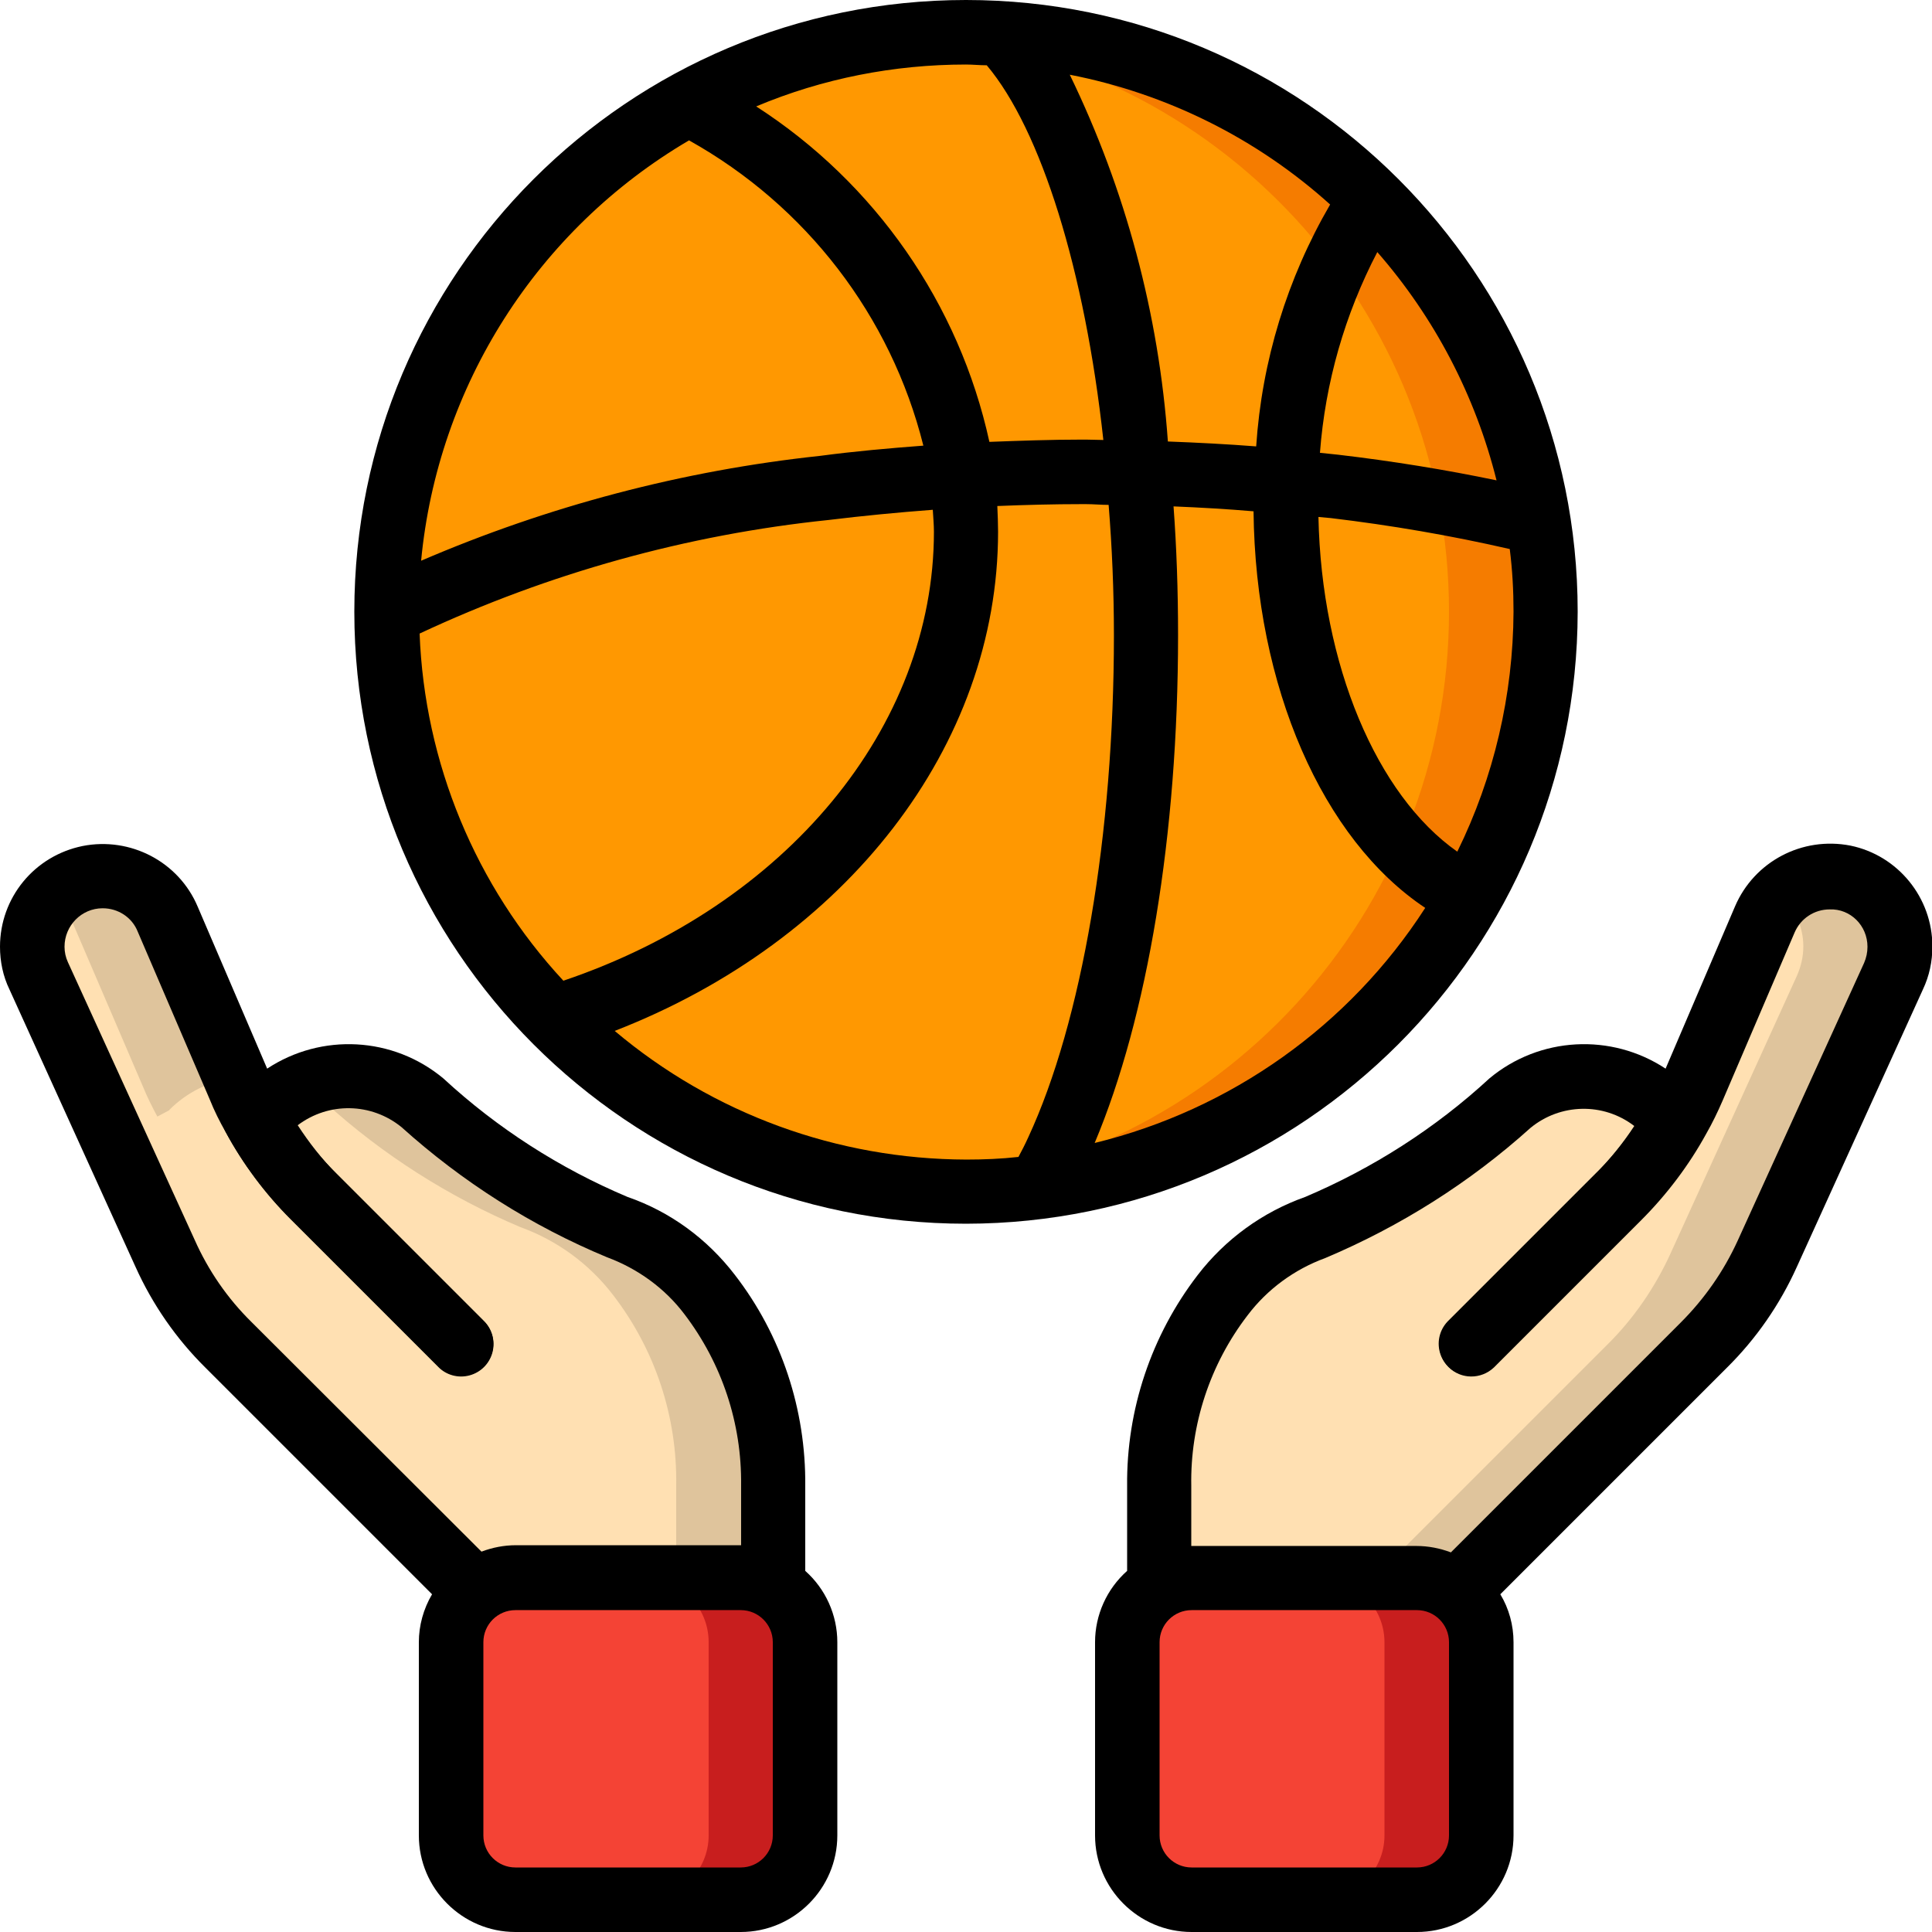 <?xml version="1.0" encoding="utf-8"?>
<!-- Generator: Adobe Illustrator 24.0.2, SVG Export Plug-In . SVG Version: 6.00 Build 0)  -->
<svg version="1.1" id="Layer_1" xmlns="http://www.w3.org/2000/svg" xmlns:xlink="http://www.w3.org/1999/xlink" x="0px" y="0px"
	 viewBox="0 0 512 512" style="enable-background:new 0 0 512 512;" xml:space="preserve">
<style type="text/css">
	.st0{fill:#FF9801;}
	.st1{fill:#F57C00;}
	.st2{fill:#FFE0B2;}
	.st3{fill:#DFC49C;}
	.st4{fill:none;stroke:#000000;stroke-width:17.067;stroke-linecap:round;stroke-linejoin:round;stroke-miterlimit:34.133;}
	.st5{fill:#F44335;}
	.st6{fill:#C81E1E;}
</style>
<g id="Page-1">
	<g id="_x30_20---Catching-Ball">
		<g id="Icons" transform="translate(1 1)">
			<g>
				<circle id="Oval" class="st0" cx="255" cy="161.1" r="153.6"/>
				<path id="Shape" class="st1" d="M255,7.5c-4.3,0-8.5,0.3-12.8,0.6c79.6,6.6,140.8,73.1,140.8,153s-61.2,146.4-140.8,153
					c4.3,0.3,8.5,0.6,12.8,0.6c84.8,0,153.6-68.8,153.6-153.6S339.8,7.5,255,7.5z"/>
				<path id="Shape_1_" class="st2" d="M203.8,392.7v26.7c-2.6-1.5-5.5-2.3-8.5-2.3h-59.7c-3.9,0-7.6,1.3-10.6,3.8l-65.5-65.5
					c-7-7-12.7-15.2-16.8-24.2L9.2,257.6c-1.1-2.4-1.7-5.1-1.7-7.8c0-10.3,8.4-18.6,18.7-18.7c7.5,0,14.3,4.5,17.2,11.3l19.1,44.5
					c1.1,2.7,2.4,5.3,3.8,7.9l3.2-1.7v-0.1c11.2-11.2,29.1-12.1,41.3-1.9c15.2,13.8,32.7,24.9,51.6,32.9c9.7,3.5,18.2,9.7,24.5,17.9
					C198.1,356.6,204.1,374.4,203.8,392.7L203.8,392.7z"/>
				<path id="Shape_2_" class="st3" d="M17.8,242.5l19.1,44.5c1.1,2.7,2.4,5.3,3.8,7.9l3.2-1.7v-0.1c4.7-4.7,10.8-7.7,17.4-8.5
					l-18-42.1c-2.4-5.6-7.4-9.8-13.4-11c-6-1.2-12.2,0.6-16.6,4.9C15.2,238.1,16.7,240.2,17.8,242.5L17.8,242.5z"/>
				<path id="Shape_3_" class="st3" d="M187,342.1c-6.3-8.2-14.8-14.4-24.5-17.9c-18.9-8-36.4-19.1-51.6-32.9
					c-9.1-7.6-21.7-9.2-32.4-4.2c2.5,1.1,4.8,2.5,6.8,4.2c15.2,13.8,32.7,24.9,51.6,32.9c9.7,3.5,18.2,9.7,24.5,17.9
					c11.2,14.5,17.1,32.3,16.8,50.6v24.4h17.1c3,0,5.9,0.8,8.5,2.3v-26.7C204.1,374.4,198.1,356.6,187,342.1L187,342.1z"/>
			</g>
			<path id="Shape_4_" class="st4" d="M66.3,294.9c4.2,7.8,9.6,15,15.9,21.2l39,39"/>
			<path id="Shape_5_" class="st5" d="M212.3,434.2v51.2c0,9.4-7.7,17-17.1,17.1h-59.7c-9.4,0-17-7.7-17.1-17.1v-51.2
				c0-5.2,2.4-10.1,6.5-13.3c3-2.4,6.7-3.8,10.6-3.8h59.7C204.7,417.1,212.3,424.8,212.3,434.2z"/>
			<path id="Shape_6_" class="st6" d="M203.8,419.4c-2.6-1.5-5.5-2.3-8.5-2.3h-25.6c9.4,0,17.1,7.6,17.1,17.1v51.2
				c0,9.4-7.7,17-17.1,17.1h25.6c9.4,0,17-7.7,17.1-17.1v-51.2C212.3,428.1,209.1,422.5,203.8,419.4z"/>
			<path id="Shape_7_" class="st2" d="M502.5,249.9c0,2.7-0.6,5.3-1.7,7.8l-33.5,73.6c-4.1,9-9.8,17.3-16.8,24.2L385,420.9
				c-3-2.4-6.7-3.8-10.6-3.8h-59.7c-3,0-5.9,0.8-8.5,2.3v-26.7c-0.3-18.3,5.7-36.1,16.8-50.6c6.3-8.2,14.8-14.4,24.5-17.9
				c18.9-8,36.4-19.1,51.6-32.9c12.2-10.2,30.1-9.4,41.3,1.9v0.1l3.2,1.7c1.4-2.5,2.7-5.2,3.8-7.9l19.1-44.5
				c2.9-6.9,9.7-11.4,17.2-11.3C494.1,231.2,502.4,239.6,502.5,249.9L502.5,249.9z"/>
			<path id="Shape_8_" class="st3" d="M483.8,231.2c-4.8,0-9.3,1.9-12.7,5.2c3.7,3.5,5.8,8.4,5.8,13.4c0,2.7-0.6,5.3-1.7,7.8
				l-33.5,73.6c-4.1,9-9.8,17.3-16.8,24.2l-61.7,61.7h11.3c3.9,0,7.6,1.3,10.6,3.8l65.5-65.5c7-7,12.7-15.2,16.8-24.2l33.5-73.6
				c1.1-2.4,1.7-5.1,1.7-7.8C502.4,239.6,494.1,231.2,483.8,231.2L483.8,231.2z"/>
			<path id="Shape_9_" class="st4" d="M443.7,294.9c-4.2,7.8-9.6,15-15.9,21.2l-39,39"/>
			<path id="Shape_10_" class="st5" d="M391.5,434.2v51.2c0,9.4-7.7,17-17.1,17.1h-59.7c-9.4,0-17-7.7-17.1-17.1v-51.2
				c0-9.4,7.6-17.1,17.1-17.1h59.7c3.9,0,7.6,1.3,10.6,3.8C389.1,424.1,391.5,429,391.5,434.2z"/>
			<path id="Shape_11_" class="st6" d="M385,420.9c-3-2.4-6.7-3.8-10.6-3.8l-25.6,0c3.9,0,7.6,1.3,10.6,3.8
				c4.1,3.2,6.5,8.1,6.5,13.3v51.2c0,9.4-7.7,17-17.1,17.1h25.6c9.4,0,17-7.7,17.1-17.1v-51.2C391.5,429,389.1,424.1,385,420.9z"/>
		</g>
		<g id="Icons_copy">
			<path id="Shape_12_" d="M418.1,162.1C418.1,72.6,345.5,0,256,0S93.9,72.6,93.9,162.1S166.5,324.3,256,324.3
				C345.5,324.2,418,251.6,418.1,162.1z M386.2,225.7c-21.4-15-36-49.6-36.8-88.7c1.1,0.1,2.2,0.2,3.3,0.3
				c15.9,1.9,31.7,4.6,47.4,8.2c0.7,5.5,1,11,1,16.6C401,184.2,395.9,206,386.2,225.7L386.2,225.7z M309.5,117
				c-2.4-33.8-11.2-66.7-26-97.2c25.7,5,49.6,16.9,69,34.4c-11.4,19.6-18.1,41.5-19.6,64.1C325.2,117.7,317.4,117.3,309.5,117
				L309.5,117z M365,66.8c15.2,17.4,26,38.1,31.6,60.5c-13.4-2.8-27.5-5.1-42-6.8c-1.6-0.2-3.2-0.3-4.8-0.5
				C351.2,101.4,356.4,83.3,365,66.8L365,66.8z M261.5,17.3c14.4,17.1,26,54.4,30.9,99.3c-1.5,0-3-0.1-4.6-0.1h-1.1
				c-8.2,0-16.4,0.3-24.5,0.6c-8-36.6-30.3-68.6-61.8-88.9c17.6-7.4,36.5-11.1,55.6-11.1C257.8,17.1,259.6,17.3,261.5,17.3
				L261.5,17.3z M182.6,37.2c31,17.3,53.5,46.5,62.1,80.9c-9.2,0.7-18.3,1.5-27.3,2.7c-36.5,3.9-72.1,13.3-105.8,27.8
				C116,102.3,142.4,60.8,182.6,37.2L182.6,37.2z M111.2,167.9c34.2-16,70.8-26.2,108.4-30.1c9-1.1,18.3-2,27.6-2.7
				c0.1,1.9,0.3,3.9,0.3,5.8c0,51.9-39.3,99.1-98.2,119C126,234.8,112.5,202.1,111.2,167.9z M162.9,273.2
				c61.3-23.8,101.6-75.5,101.6-132.3c0-2.1-0.1-4.4-0.2-6.8c7.4-0.3,14.9-0.5,22.4-0.5h1.1c2,0,4,0.2,6,0.2
				c0.9,11.2,1.4,22.7,1.4,34.6c0,52.7-8.5,102.4-22.7,133c-0.9,2-1.8,3.7-2.6,5.2c-4.5,0.5-9.1,0.7-13.8,0.7
				C221.9,307.2,189,295.2,162.9,273.2L162.9,273.2z M290.1,302.9c14-33.3,22.1-81.7,22.1-134.6c0-11.8-0.4-23.3-1.2-34.1
				c7.2,0.3,14.2,0.7,21.2,1.3c0.5,46.5,18.3,87,45.5,105.1C357.6,271.8,326.2,294.1,290.1,302.9L290.1,302.9z"/>
			<path id="Shape_13_" d="M35.9,335.7c4.5,10,10.8,19.1,18.6,26.8l60,60c-2.3,3.9-3.5,8.3-3.5,12.7v51.2
				c0,14.1,11.5,25.6,25.6,25.6h59.7c14.1,0,25.6-11.5,25.6-25.6v-51.2c0-7.2-3.1-14.1-8.5-18.9v-22.5c0.2-20.2-6.3-40-18.7-56
				c-7.3-9.5-17.1-16.7-28.4-20.6c-18-7.6-34.5-18.2-48.8-31.4c-13.3-11.1-32.3-12.1-46.7-2.6l-18.4-42.9
				c-5-11.9-17.8-18.6-30.5-16.1C9.1,226.8,0,237.9,0,250.9c0,3.9,0.8,7.8,2.5,11.3L35.9,335.7z M204.8,486.4c0,4.7-3.8,8.5-8.5,8.5
				h-59.7c-4.7,0-8.5-3.8-8.5-8.5v-51.2c0-4.7,3.8-8.5,8.5-8.5h59.7c4.7,0,8.5,3.8,8.5,8.5V486.4z M27.2,240.7
				c4.1,0,7.8,2.4,9.3,6.2l19.1,44.5c1.2,3,2.6,5.8,4.2,8.6c4.6,8.5,10.5,16.4,17.3,23.2l39,39c2.1,2.2,5.3,3.1,8.3,2.3
				c3-0.8,5.3-3.1,6.1-6.1c0.8-3-0.1-6.2-2.3-8.3l-39-39c-3.9-3.9-7.3-8.3-10.3-12.9c8.2-6.2,19.5-6,27.5,0.5
				c16.1,14.5,34.5,26.2,54.5,34.5c8.1,3,15.3,8.2,20.5,15.1c9.9,13,15.2,28.9,15,45.3v15.9h-59.7c-3.1,0-6.2,0.6-9.1,1.7l-61-60.9
				c-6.3-6.2-11.4-13.6-15-21.7L18,255c-0.6-1.3-0.9-2.7-0.9-4.1C17.1,245.3,21.6,240.7,27.2,240.7L27.2,240.7z"/>
			<path id="Shape_14_" d="M459.8,240.2l-18.4,43c-14.4-9.5-33.4-8.5-46.7,2.6c-14.3,13.2-30.9,23.8-48.8,31.4
				c-11.3,4-21.2,11.2-28.5,20.7c-12.3,16-18.9,35.7-18.7,55.9v22.5c-5.4,4.8-8.5,11.7-8.5,18.9v51.2c0,14.1,11.5,25.6,25.6,25.6
				h59.7c14.1,0,25.6-11.5,25.6-25.6v-51.2c0-4.5-1.2-8.9-3.5-12.7l60-60c7.8-7.7,14.1-16.8,18.6-26.8l33.4-73.5
				c1.7-3.6,2.5-7.4,2.5-11.4c0-12.9-9.1-24.1-21.7-26.7C477.6,221.6,464.9,228.3,459.8,240.2L459.8,240.2z M384,486.4
				c0,4.7-3.8,8.5-8.5,8.5h-59.7c-4.7,0-8.5-3.8-8.5-8.5v-51.2c0-4.7,3.8-8.5,8.5-8.5h59.7c4.7,0,8.5,3.8,8.5,8.5V486.4z
				 M494.9,250.9c0,1.5-0.3,2.9-0.9,4.3l-33.5,73.6c-3.7,8.1-8.8,15.4-15.1,21.7l-60.9,60.9c-2.9-1.1-6-1.7-9.1-1.7h-59.7v-15.9
				c-0.3-16.3,5-32.3,14.9-45.2c5.2-6.9,12.4-12.2,20.6-15.2c19.9-8.4,38.3-20,54.4-34.5c7.9-6.5,19.3-6.8,27.5-0.5
				c-3,4.6-6.5,8.9-10.3,12.9l-39,39c-3.2,3.3-3.2,8.7,0.1,12c3.3,3.3,8.6,3.3,12,0.1l39-39c6.8-6.8,12.7-14.6,17.3-23
				c1.6-2.8,3-5.7,4.3-8.7l19.1-44.6c1.6-3.7,5.2-6.1,9.3-6.1C490.4,240.8,494.9,245.3,494.9,250.9L494.9,250.9z"/>
		</g>
	</g>
</g>
</svg>
